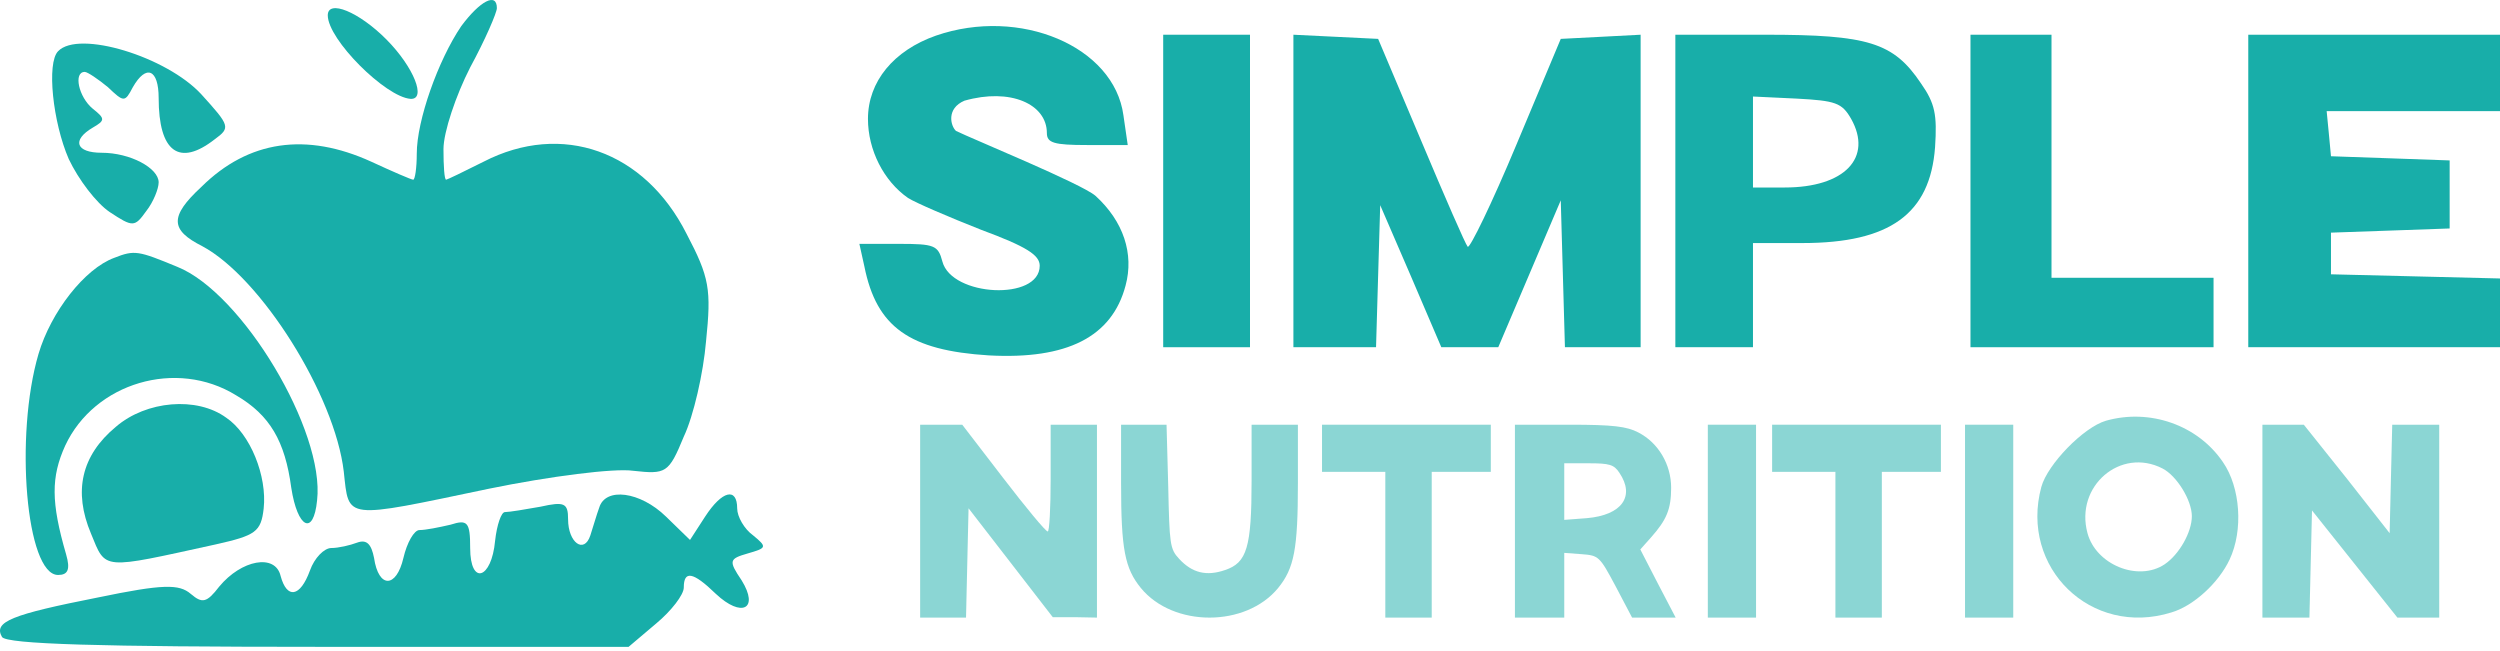 <svg width="288" height="75" viewBox="0 0 288 75" fill="none" xmlns="http://www.w3.org/2000/svg">
<g opacity="0.5">
<path d="M242.599 48.47C240.039 49.213 235.884 53.471 235.16 56.096C232.648 65.406 240.908 73.428 250.134 70.556C252.694 69.813 255.592 67.139 256.848 64.465C258.442 61.098 258.104 56.146 256.075 53.224C253.177 48.965 247.67 47.034 242.599 48.47ZM249.119 53.967C250.762 54.809 252.501 57.631 252.501 59.464C252.501 61.296 251.052 63.871 249.361 65.01C246.318 67.04 241.439 65.059 240.473 61.395C239.024 55.997 244.289 51.491 249.119 53.967Z" fill="#18AEA9"/>
<path d="M106 60.037V71.148H108.668H111.287L111.432 64.827L111.578 58.556L116.428 64.827L121.278 71.099H123.848L126.37 71.148V60.037V48.926H123.703H121.035V55.099C121.035 58.506 120.89 61.272 120.696 61.222C120.453 61.222 118.174 58.457 115.555 55.049L110.85 48.926H108.425H106V60.037Z" fill="#18AEA9"/>
<path d="M129.148 55.691C129.148 63.296 129.585 65.469 131.428 67.741C135.162 72.284 143.504 72.284 147.239 67.741C149.082 65.469 149.519 63.296 149.519 55.691V48.926H146.851H144.183V55.346C144.183 63.049 143.65 64.827 141.128 65.667C138.994 66.407 137.345 66.012 135.841 64.383C134.774 63.247 134.726 62.704 134.58 56.037L134.386 48.926H131.767H129.148V55.691Z" fill="#18AEA9"/>
<path d="M152.296 51.642V54.358H155.942H159.588V62.753V71.148H162.262H164.935V62.753V54.358H168.338H171.741V51.642V48.926H162.019H152.296V51.642Z" fill="#18AEA9"/>
<path d="M174.519 60.037V71.148H177.36H180.202V67.395V63.691L182.191 63.84C184.18 63.988 184.275 64.086 186.122 67.543L188.017 71.148H190.527H193.037L191 67.247L188.964 63.296L190.195 61.914C191.995 59.889 192.516 58.654 192.516 56.185C192.516 53.519 191.048 51 188.727 49.815C187.401 49.123 185.838 48.926 180.818 48.926H174.519V60.037ZM186.548 54.457C188.396 57.173 186.833 59.346 182.807 59.691L180.202 59.889V56.63V53.37H182.996C185.412 53.37 185.933 53.519 186.548 54.457Z" fill="#18AEA9"/>
<path d="M196.741 60.037V71.148H199.519H202.296V60.037V48.926H199.519H196.741V60.037Z" fill="#18AEA9"/>
<path d="M204.148 51.642V54.358H207.794H211.44V62.753V71.148H214.113H216.787V62.753V54.358H220.19H223.593V51.642V48.926H213.87H204.148V51.642Z" fill="#18AEA9"/>
<path d="M226.37 60.037V71.148H229.148H231.926V60.037V48.926H229.148H226.37V60.037Z" fill="#18AEA9"/>
<path d="M260.63 60.037V71.148H263.362H266.045L266.194 64.975L266.343 58.803L271.262 64.975L276.181 71.148H278.615H281V60.037V48.926H278.267H275.584L275.435 55.148L275.286 61.42L270.368 55.148L265.399 48.926H263.014H260.63V60.037Z" fill="#18AEA9"/>
</g>
<path d="M107.821 4.104C102.957 5.811 99.989 9.389 99.989 13.7C99.989 17.278 101.803 20.856 104.606 22.808C105.513 23.377 109.305 25.003 113.015 26.467C118.291 28.419 119.775 29.395 119.775 30.614C119.775 34.681 109.635 34.193 108.563 30.127C108.068 28.256 107.656 28.093 103.534 28.093H99L99.577 30.696C100.979 37.69 104.771 40.373 113.922 40.942C122.907 41.43 128.101 38.828 129.667 32.892C130.657 29.232 129.42 25.491 126.205 22.564C124.639 21.181 112 16 110.129 15.082C109.5 14.5 109 12.5 111.1 11.6C116.399 10.096 120.599 11.992 120.599 15.326C120.599 16.464 121.424 16.708 125.216 16.708H129.915L129.42 13.293C128.348 5.323 117.466 0.769 107.821 4.104Z" fill="#18AEA9"/>
<path d="M134 22V40H139H144V22V4H139H134V22Z" fill="#18AEA9"/>
<path d="M149 22.04V40H153.8H158.52L158.76 31.778L159 23.636L162.52 31.778L166.04 40H169.32H172.6L176.2 31.539L179.8 23.078L180.04 31.539L180.28 40H184.6H189V22.04V4L184.44 4.239L179.8 4.479L174.68 16.692C171.88 23.397 169.32 28.665 169.08 28.426C168.84 28.186 166.44 22.678 163.72 16.213L158.76 4.479L153.88 4.239L149 4V22.04Z" fill="#18AEA9"/>
<path d="M193 22V40H197.472H201.943V34V28H207.634C217.716 28 222.35 24.64 222.919 16.96C223.163 13.2 222.919 11.92 221.293 9.6C218.122 4.88 215.195 4 203.407 4H193V22ZM213.244 13.68C215.765 18.16 212.512 21.6 205.602 21.6H201.943V16.4V11.12L206.984 11.36C211.456 11.6 212.187 11.84 213.244 13.68Z" fill="#18AEA9"/>
<path d="M227 22V40H241H255V36V32H245.667H236.333V18V4H231.667H227V22Z" fill="#18AEA9"/>
<path d="M259 22V40H273.5H288V36V32.08L278.306 31.84L268.529 31.6V29.2V26.8L275.406 26.56L282.2 26.32V22.4V18.48L275.406 18.24L268.529 18L268.28 15.36L268.031 12.8H277.974H288V8.4V4H273.5H259V22Z" fill="#18AEA9"/>
<path d="M53.139 3.006C50.473 6.938 48.012 13.872 48.012 17.701C48.012 19.357 47.807 20.702 47.602 20.702C47.397 20.702 45.244 19.771 42.783 18.632C35.298 15.217 28.633 16.149 23.199 21.53C19.508 24.945 19.61 26.497 23.302 28.36C30.069 31.982 38.579 45.539 39.604 54.336C40.219 59.924 39.502 59.821 56.317 56.302C63.392 54.853 70.774 53.922 72.928 54.232C76.721 54.646 77.029 54.543 78.772 50.3C79.9 47.92 81.028 42.952 81.335 39.33C81.951 33.328 81.746 31.982 79.08 26.911C74.261 17.39 64.725 13.975 55.702 18.632C53.446 19.771 51.498 20.702 51.396 20.702C51.191 20.702 51.088 19.15 51.088 17.183C51.088 15.217 52.523 10.974 54.164 7.766C55.907 4.558 57.24 1.453 57.24 0.936C57.24 -0.927 55.292 0.108 53.139 3.006Z" fill="#18AEA9"/>
<path d="M37.759 1.764C37.759 4.558 44.423 11.181 47.294 11.388C49.14 11.492 47.704 7.766 44.526 4.558C41.347 1.35 37.759 -0.099 37.759 1.764Z" fill="#18AEA9"/>
<path d="M6.691 5.903C5.358 7.249 6.076 14.079 7.921 18.322C9.049 20.702 11.1 23.393 12.638 24.428C15.304 26.187 15.509 26.187 16.842 24.324C17.662 23.289 18.277 21.737 18.277 21.013C18.277 19.357 14.996 17.598 11.715 17.598C8.742 17.598 8.229 16.149 10.69 14.7C12.125 13.872 12.125 13.665 10.69 12.527C9.049 11.181 8.434 8.284 9.767 8.284C10.075 8.284 11.305 9.111 12.433 10.043C14.279 11.802 14.381 11.802 15.304 10.043C16.842 7.352 18.277 7.973 18.277 11.285C18.277 17.494 20.636 19.253 24.737 16.045C26.583 14.7 26.48 14.493 23.199 10.871C19.2 6.524 9.049 3.42 6.691 5.903Z" fill="#18AEA9"/>
<path d="M13.151 29.706C9.767 30.948 5.871 35.915 4.435 40.779C1.667 50.196 3 66.237 6.691 66.237C7.819 66.237 8.127 65.616 7.614 63.857C5.871 57.855 5.871 54.957 7.511 51.335C10.895 44.09 20.328 41.296 27.198 45.539C31.094 47.816 32.837 50.817 33.555 56.199C34.273 60.856 36.118 61.787 36.528 57.648C37.451 49.679 27.916 33.742 20.43 30.741C15.919 28.878 15.509 28.774 13.151 29.706Z" fill="#18AEA9"/>
<path d="M13.356 49.161C9.357 52.473 8.434 56.613 10.485 61.477C12.228 65.72 11.613 65.616 24.84 62.718C29.453 61.684 30.069 61.27 30.376 58.579C30.786 54.853 28.838 49.989 26.07 48.127C22.686 45.643 16.842 46.16 13.356 49.161Z" fill="#18AEA9"/>
<path d="M69.031 58.475C68.724 59.303 68.314 60.752 68.006 61.684C67.288 63.857 65.443 62.511 65.443 59.821C65.443 57.958 65.032 57.751 62.264 58.372C60.521 58.682 58.675 58.993 58.163 58.993C57.753 58.993 57.24 60.442 57.035 62.304C56.625 66.754 54.164 67.479 54.164 63.132C54.164 60.131 53.856 59.821 51.908 60.442C50.575 60.752 49.037 61.063 48.32 61.063C47.704 61.063 46.884 62.511 46.474 64.271C45.654 67.789 43.603 67.789 43.09 64.271C42.783 62.718 42.27 62.097 41.142 62.511C40.322 62.822 38.989 63.132 38.169 63.132C37.349 63.132 36.221 64.271 35.708 65.72C34.58 68.824 33.042 69.031 32.324 66.341C31.709 63.753 27.813 64.478 25.25 67.582C23.814 69.445 23.302 69.549 21.968 68.41C20.636 67.272 18.79 67.272 11.305 68.824C1.359 70.79 -0.794 71.618 0.231 73.378C0.744 74.206 11.613 74.516 36.733 74.516H72.415L75.594 71.825C77.337 70.376 78.772 68.514 78.772 67.686C78.772 65.72 79.797 65.823 82.463 68.41C85.437 71.204 87.487 70.17 85.437 66.858C83.899 64.581 84.001 64.374 86.154 63.753C88.308 63.132 88.41 63.029 86.77 61.684C85.744 60.959 84.924 59.51 84.924 58.579C84.924 56.095 83.181 56.509 81.233 59.51L79.49 62.201L76.721 59.51C73.748 56.613 69.749 56.095 69.031 58.475Z" fill="#18AEA9"/>
</svg>
